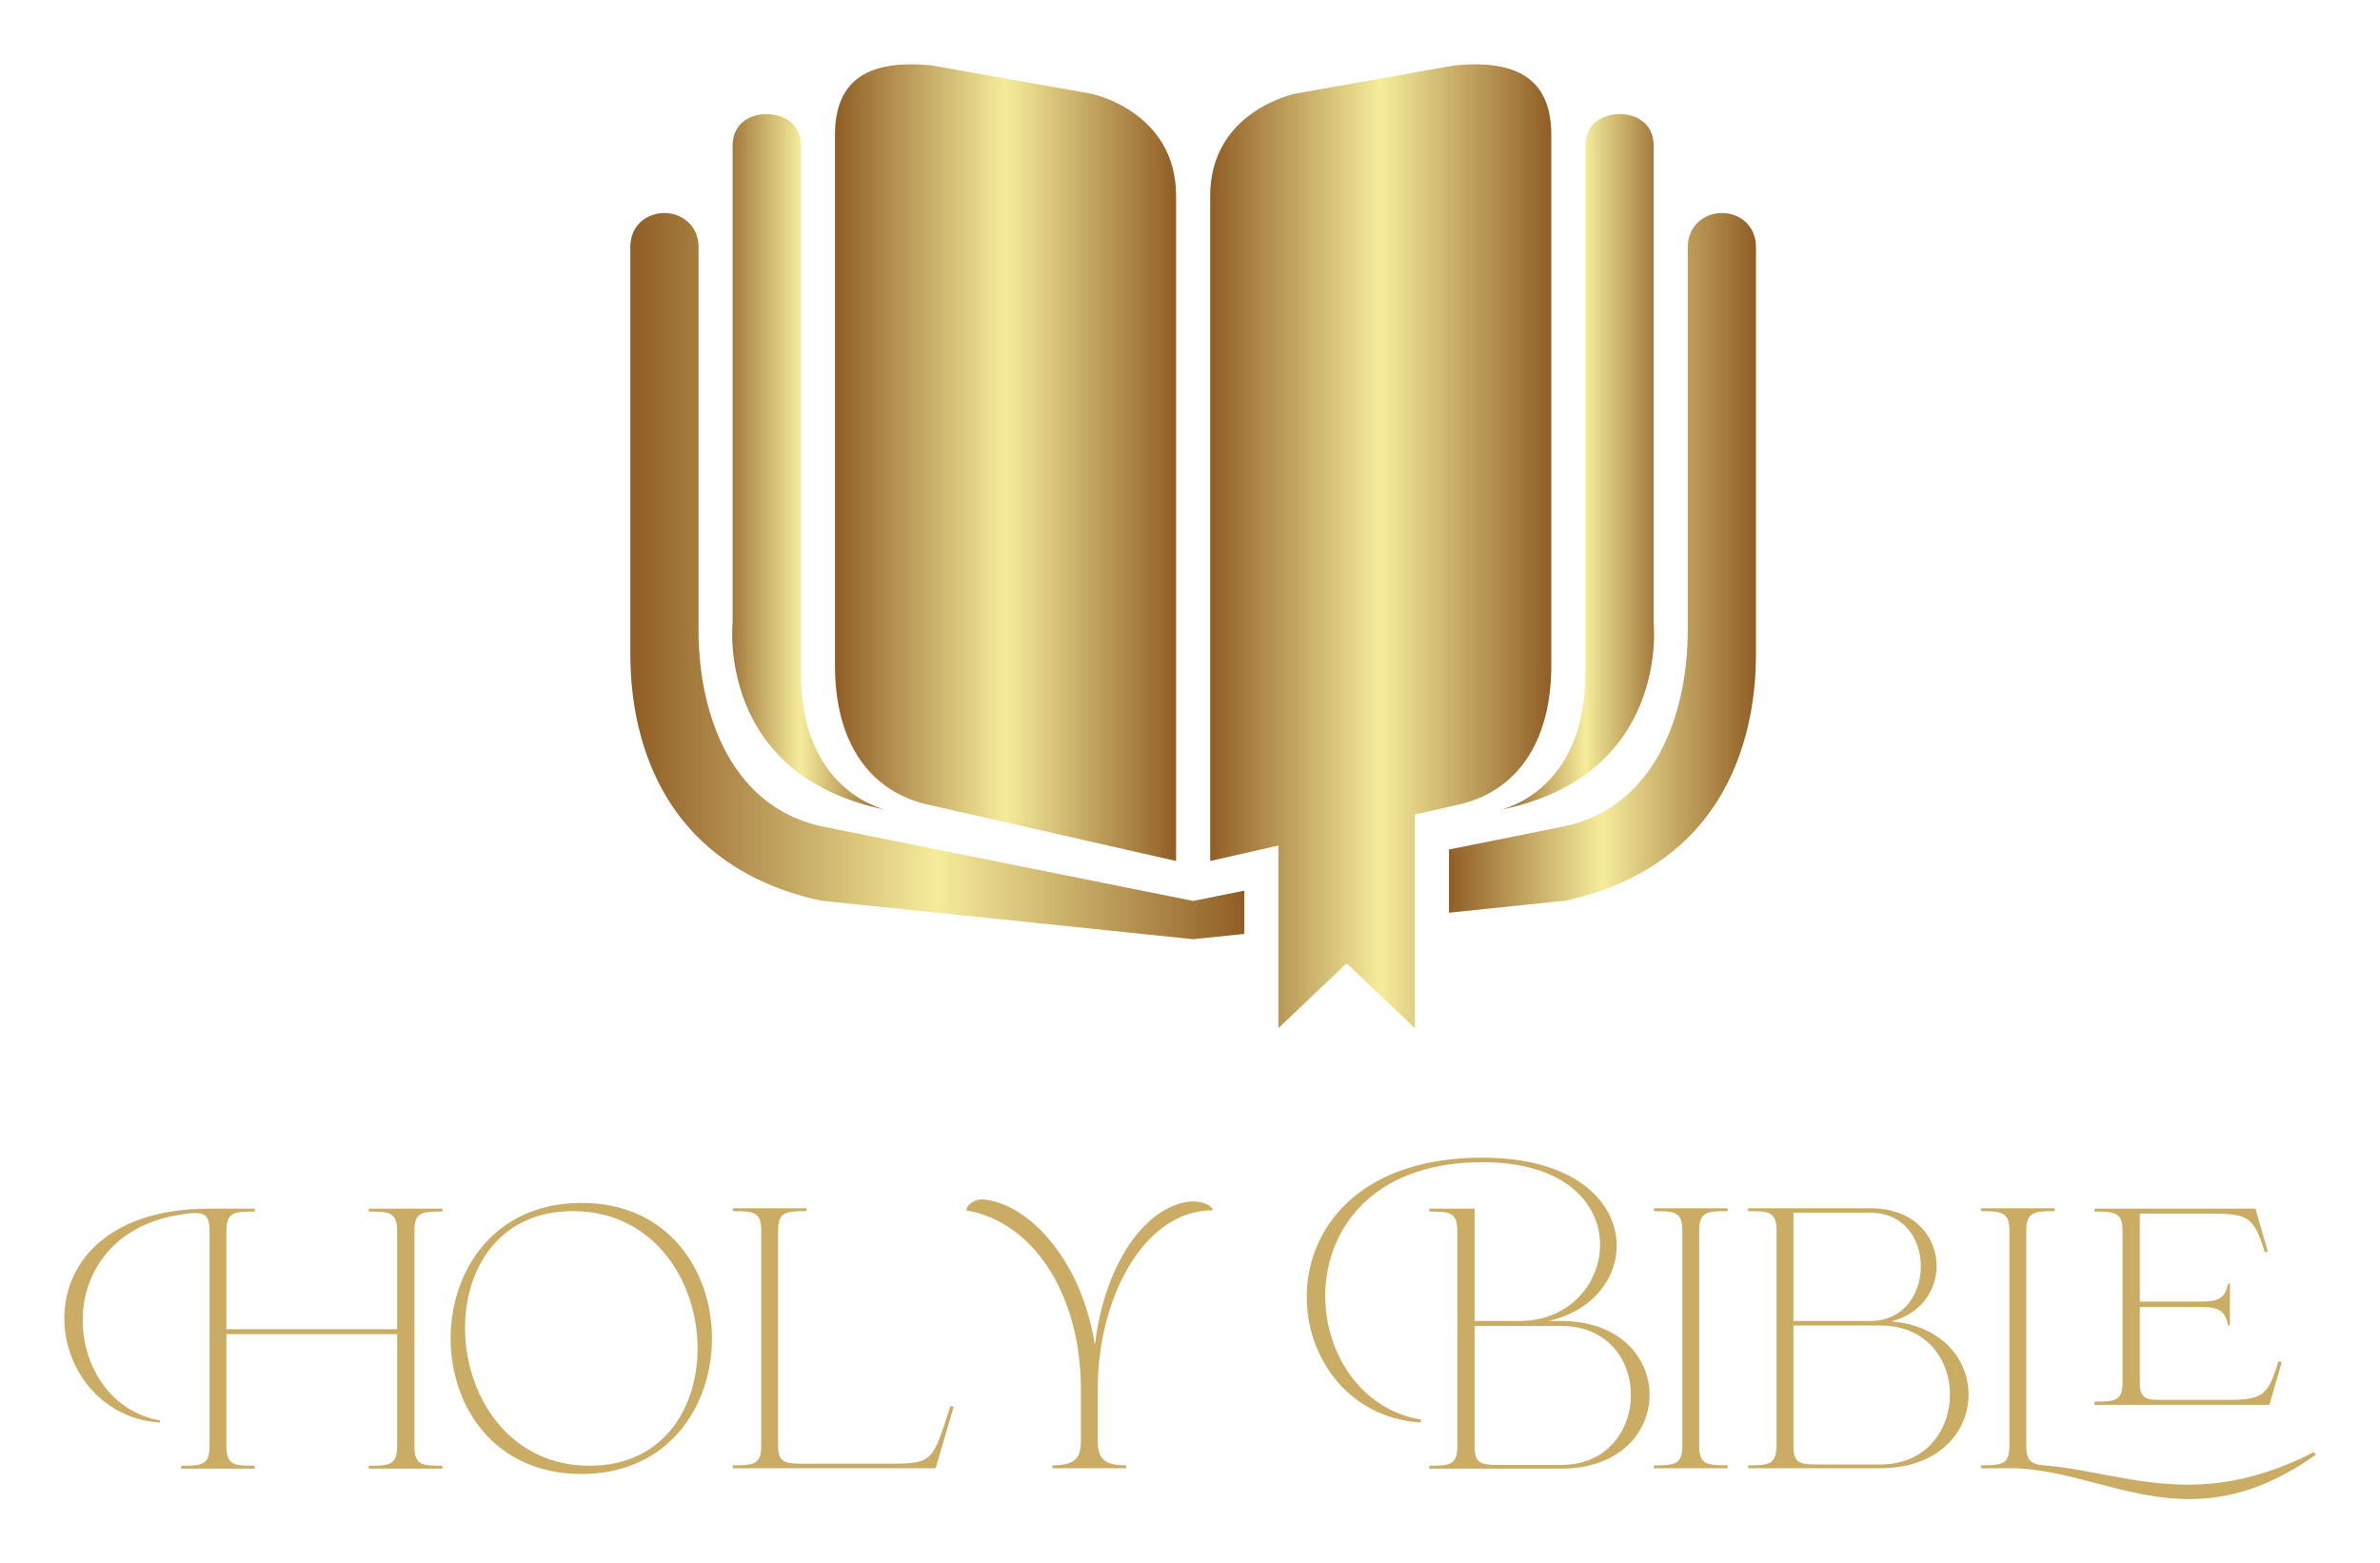 
        <svg xmlns="http://www.w3.org/2000/svg" xmlns:xlink="http://www.w3.org/1999/xlink" version="1.1" width="3171.429" 
        height="2083.531" viewBox="0 0 3171.429 2083.531">
			
			<g transform="scale(8.571) translate(10, 10)">
				<defs id="SvgjsDefs1255"><linearGradient id="SvgjsLinearGradient1260"><stop id="SvgjsStop1261" stop-color="#905e26" offset="0"></stop><stop id="SvgjsStop1262" stop-color="#f5ec9b" offset="0.5"></stop><stop id="SvgjsStop1263" stop-color="#905e26" offset="1"></stop></linearGradient></defs><g id="SvgjsG1256" featureKey="symbolFeature-0" transform="matrix(1.75,0,0,1.75,87.998,0.001)" fill="url(#SvgjsLinearGradient1260)"><path xmlns="http://www.w3.org/2000/svg" fill="url(#SvgjsLinearGradient1260)" d="M73.271,65.844c5.517-1.118,8.547-5.664,8.547-12.416V6.264c0-5.108-3.237-6.689-8.588-6.169l-14.14,2.509  c0,0-7.575,1.515-7.575,9.091c0,4.545,0,59.091,0,59.091l6.061-1.376v16.226l6.061-5.757l6.061,5.757V66.657L73.271,65.844z"></path><path xmlns="http://www.w3.org/2000/svg" fill="url(#SvgjsLinearGradient1260)" d="M77.272,66.241c15.151-3.03,13.637-16.666,13.637-16.666V7.214c0-1.987-1.57-2.791-2.995-2.791  c-1.496,0-3.065,0.804-3.065,2.791V54.12C84.849,64.726,77.272,66.241,77.272,66.241z"></path><path xmlns="http://www.w3.org/2000/svg" fill="url(#SvgjsLinearGradient1260)" d="M22.727,66.241c0,0-7.576-1.515-7.576-12.121V7.214c0-1.987-1.57-2.791-3.065-2.791  c-1.423,0-2.996,0.804-2.996,2.791v42.361C9.091,49.575,7.576,63.21,22.727,66.241z"></path><path xmlns="http://www.w3.org/2000/svg" fill="url(#SvgjsLinearGradient1260)" d="M17.384,67.781C9.091,66.241,6.061,57.89,6.061,50.289V16.239c0-1.983-1.57-3.03-3.03-3.03  c-1.515,0-3.03,1.047-3.03,3.03v35.844c0,3.185,0,18.505,16.909,22.225L50,77.735l4.546-0.472V73.42L50,74.333L17.384,67.781z"></path><path xmlns="http://www.w3.org/2000/svg" fill="url(#SvgjsLinearGradient1260)" d="M26.728,65.844l21.757,4.942c0,0,0-54.546,0-59.091c0-7.576-7.576-9.091-7.576-9.091l-14.14-2.51  c-5.35-0.521-8.588,1.06-8.588,6.169v47.165C18.182,60.18,21.212,64.726,26.728,65.844z"></path><path xmlns="http://www.w3.org/2000/svg" fill="url(#SvgjsLinearGradient1260)" d="M96.97,13.209c-1.46,0-3.03,1.047-3.03,3.03v34.046c0,7.605-3.03,15.954-11.322,17.492l-9.89,1.989v5.613  l10.363-1.072C100,70.588,100,55.268,100,52.083V16.239C100,14.257,98.484,13.209,96.97,13.209z"></path></g><g id="SvgjsG1257" featureKey="HWvxnO-0" transform="matrix(3.198,0,0,3.198,1.216,154.268)" fill="#caac64"><path d="M7.5 18.96 c0 0.92 0.4 0.94 1.38 0.94 l0 0.14 l-3.58 0 l0 -0.14 c0.98 0 1.38 -0.02 1.38 -0.94 l0 -10.48 c0 -0.78 -0.26 -0.9 -0.86 -0.86 c-7.14 0.64 -6.48 9.22 -1.54 10.08 l-0.02 0.1 c-5.94 -0.4 -7.22 -10.4 2.42 -10.4 l2.2 0 l0 0.14 c-0.98 0 -1.38 0.02 -1.38 0.94 l0 4.78 l8.3 0 l0 -4.78 c0 -0.92 -0.4 -0.94 -1.38 -0.94 l0 -0.14 l3.58 0 l0 0.14 c-0.98 0 -1.36 0.02 -1.36 0.94 l0 10.48 c0 0.92 0.38 0.94 1.36 0.94 l0 0.14 l-3.58 0 l0 -0.14 c0.98 0 1.38 -0.02 1.38 -0.94 l0 -5.46 l-8.3 0 l0 5.46 z M24.76 7.12 c8.46 0 8.46 13.18 0 13.18 c-8.48 0 -8.48 -13.18 0 -13.18 z M24.34 7.52 c-7.52 0 -6.68 12.38 0.82 12.38 s6.72 -12.38 -0.82 -12.38 z M42.7 17 l0.16 0.02 l-0.88 3 l-9.86 0 l0 -0.14 c0.98 0 1.38 -0.02 1.38 -0.94 l0 -10.48 c0 -0.92 -0.4 -0.94 -1.38 -0.94 l0 -0.14 l3.58 0 l0 0.14 c-0.98 0 -1.38 0.02 -1.38 0.94 l0 10.44 c0 0.8 0.3 0.88 1.02 0.9 l4.52 0 c2 0 1.98 -0.16 2.84 -2.8 z M49.86 18.72 c0 0.9 0.4 1.16 1.38 1.16 l0 0.14 l-3.58 0 l0 -0.14 c0.98 0 1.38 -0.26 1.38 -1.16 l0 -2.54 c0 -4.5 -2.22 -8.12 -5.58 -8.7 c0.06 -0.3 0.44 -0.58 0.9 -0.52 c2.22 0.24 4.74 3.02 5.36 7.08 c0.48 -4.02 2.46 -6.7 4.56 -6.98 c0.42 -0.06 1.08 0.08 1.18 0.42 c-3.32 -0.02 -5.6 4.2 -5.6 8.7 l0 2.54 z M72.4 20.04 l-0.02 -0.02 l0 0.02 l-6.4 0 l0 -0.14 c0.96 0 1.36 -0.02 1.36 -0.94 l0 -10.48 c0 -0.92 -0.4 -0.94 -1.36 -0.94 l0 -0.14 l2.2 0 l0 5.46 l2.2 0 c4.94 0 6.06 -7.72 -1.82 -7.72 c-9.98 0 -9.32 11.44 -2.98 12.52 l-0.02 0.14 c-7.36 -0.48 -8.36 -12.88 3 -12.88 c8.02 0 8.1 6.84 3.22 7.94 l0.6 0 c5.74 0 5.74 7.18 0.02 7.18 z M68.18 18.96 c0 0.8 0.28 0.88 1.02 0.9 l3.2 0 c4.46 0 4.56 -6.76 -0.02 -6.76 l-4.2 0 l0 5.86 z M79.1 18.94 c0 0.92 0.4 0.94 1.38 0.94 l0 0.14 l-3.58 0 l0 -0.14 c0.98 0 1.38 -0.02 1.38 -0.94 l0 -10.48 c0 -0.92 -0.4 -0.94 -1.38 -0.94 l0 -0.14 l3.58 0 l0 0.14 c-0.98 0 -1.38 0.02 -1.38 0.94 l0 10.48 z M88.44 12.88 c5.18 0.44 5 7.14 -0.54 7.14 l-6.42 0 l0 -0.14 c0.98 0 1.36 -0.02 1.38 -0.94 l0 -10.48 c0 -0.92 -0.4 -0.94 -1.38 -0.94 l0 -0.14 l5.96 0 c3.9 0 4.24 4.68 1 5.5 z M83.68 7.6 l0 5.26 l3.74 0 c3.24 0 3.3 -5.26 0.02 -5.26 l-3.76 0 z M83.68 18.94 c0 0.8 0.28 0.88 1.02 0.9 l3.2 0 c4.48 0 4.56 -6.76 0 -6.76 l-4.22 0 l0 5.86 z M109.08 19.36 c-2.3 1.64 -4.32 2.16 -6.16 2.16 c-3.14 0 -5.8 -1.5 -8.74 -1.5 l-1.38 0 l0 -0.14 c0.98 0 1.38 -0.02 1.38 -0.94 l0 -10.48 c0 -0.9 -0.4 -0.94 -1.38 -0.94 l0 -0.14 l3.58 0 l0 0.14 c-0.98 0 -1.38 0.04 -1.38 0.94 l0 10.44 c0 0.66 0.16 0.84 0.62 0.96 c2.4 0.16 4.6 0.96 7.24 0.96 c1.78 0 3.76 -0.38 6.12 -1.58 z M107.26 14.82 l0.16 0.04 l-0.6 2.08 l-8.5 0 l0 -0.16 c0.98 0 1.36 -0.02 1.36 -0.92 l0 -7.38 c0 -0.9 -0.38 -0.94 -1.36 -0.94 l0 -0.14 l7.82 0 l0.6 2.08 l-0.14 0.04 c-0.54 -1.7 -0.78 -1.88 -2.6 -1.88 l-3.48 0 l0 4.28 l2.96 0 c0.92 0 1.18 -0.2 1.34 -0.88 l0.08 0 l0 2.04 l-0.08 0 c-0.16 -0.7 -0.42 -0.9 -1.34 -0.9 l-2.96 0 l0 3.82 c0.04 0.62 0.34 0.7 1 0.7 l3.16 0 c1.82 0 2.06 -0.18 2.58 -1.88 z"></path></g>
			</g>
		</svg>
	